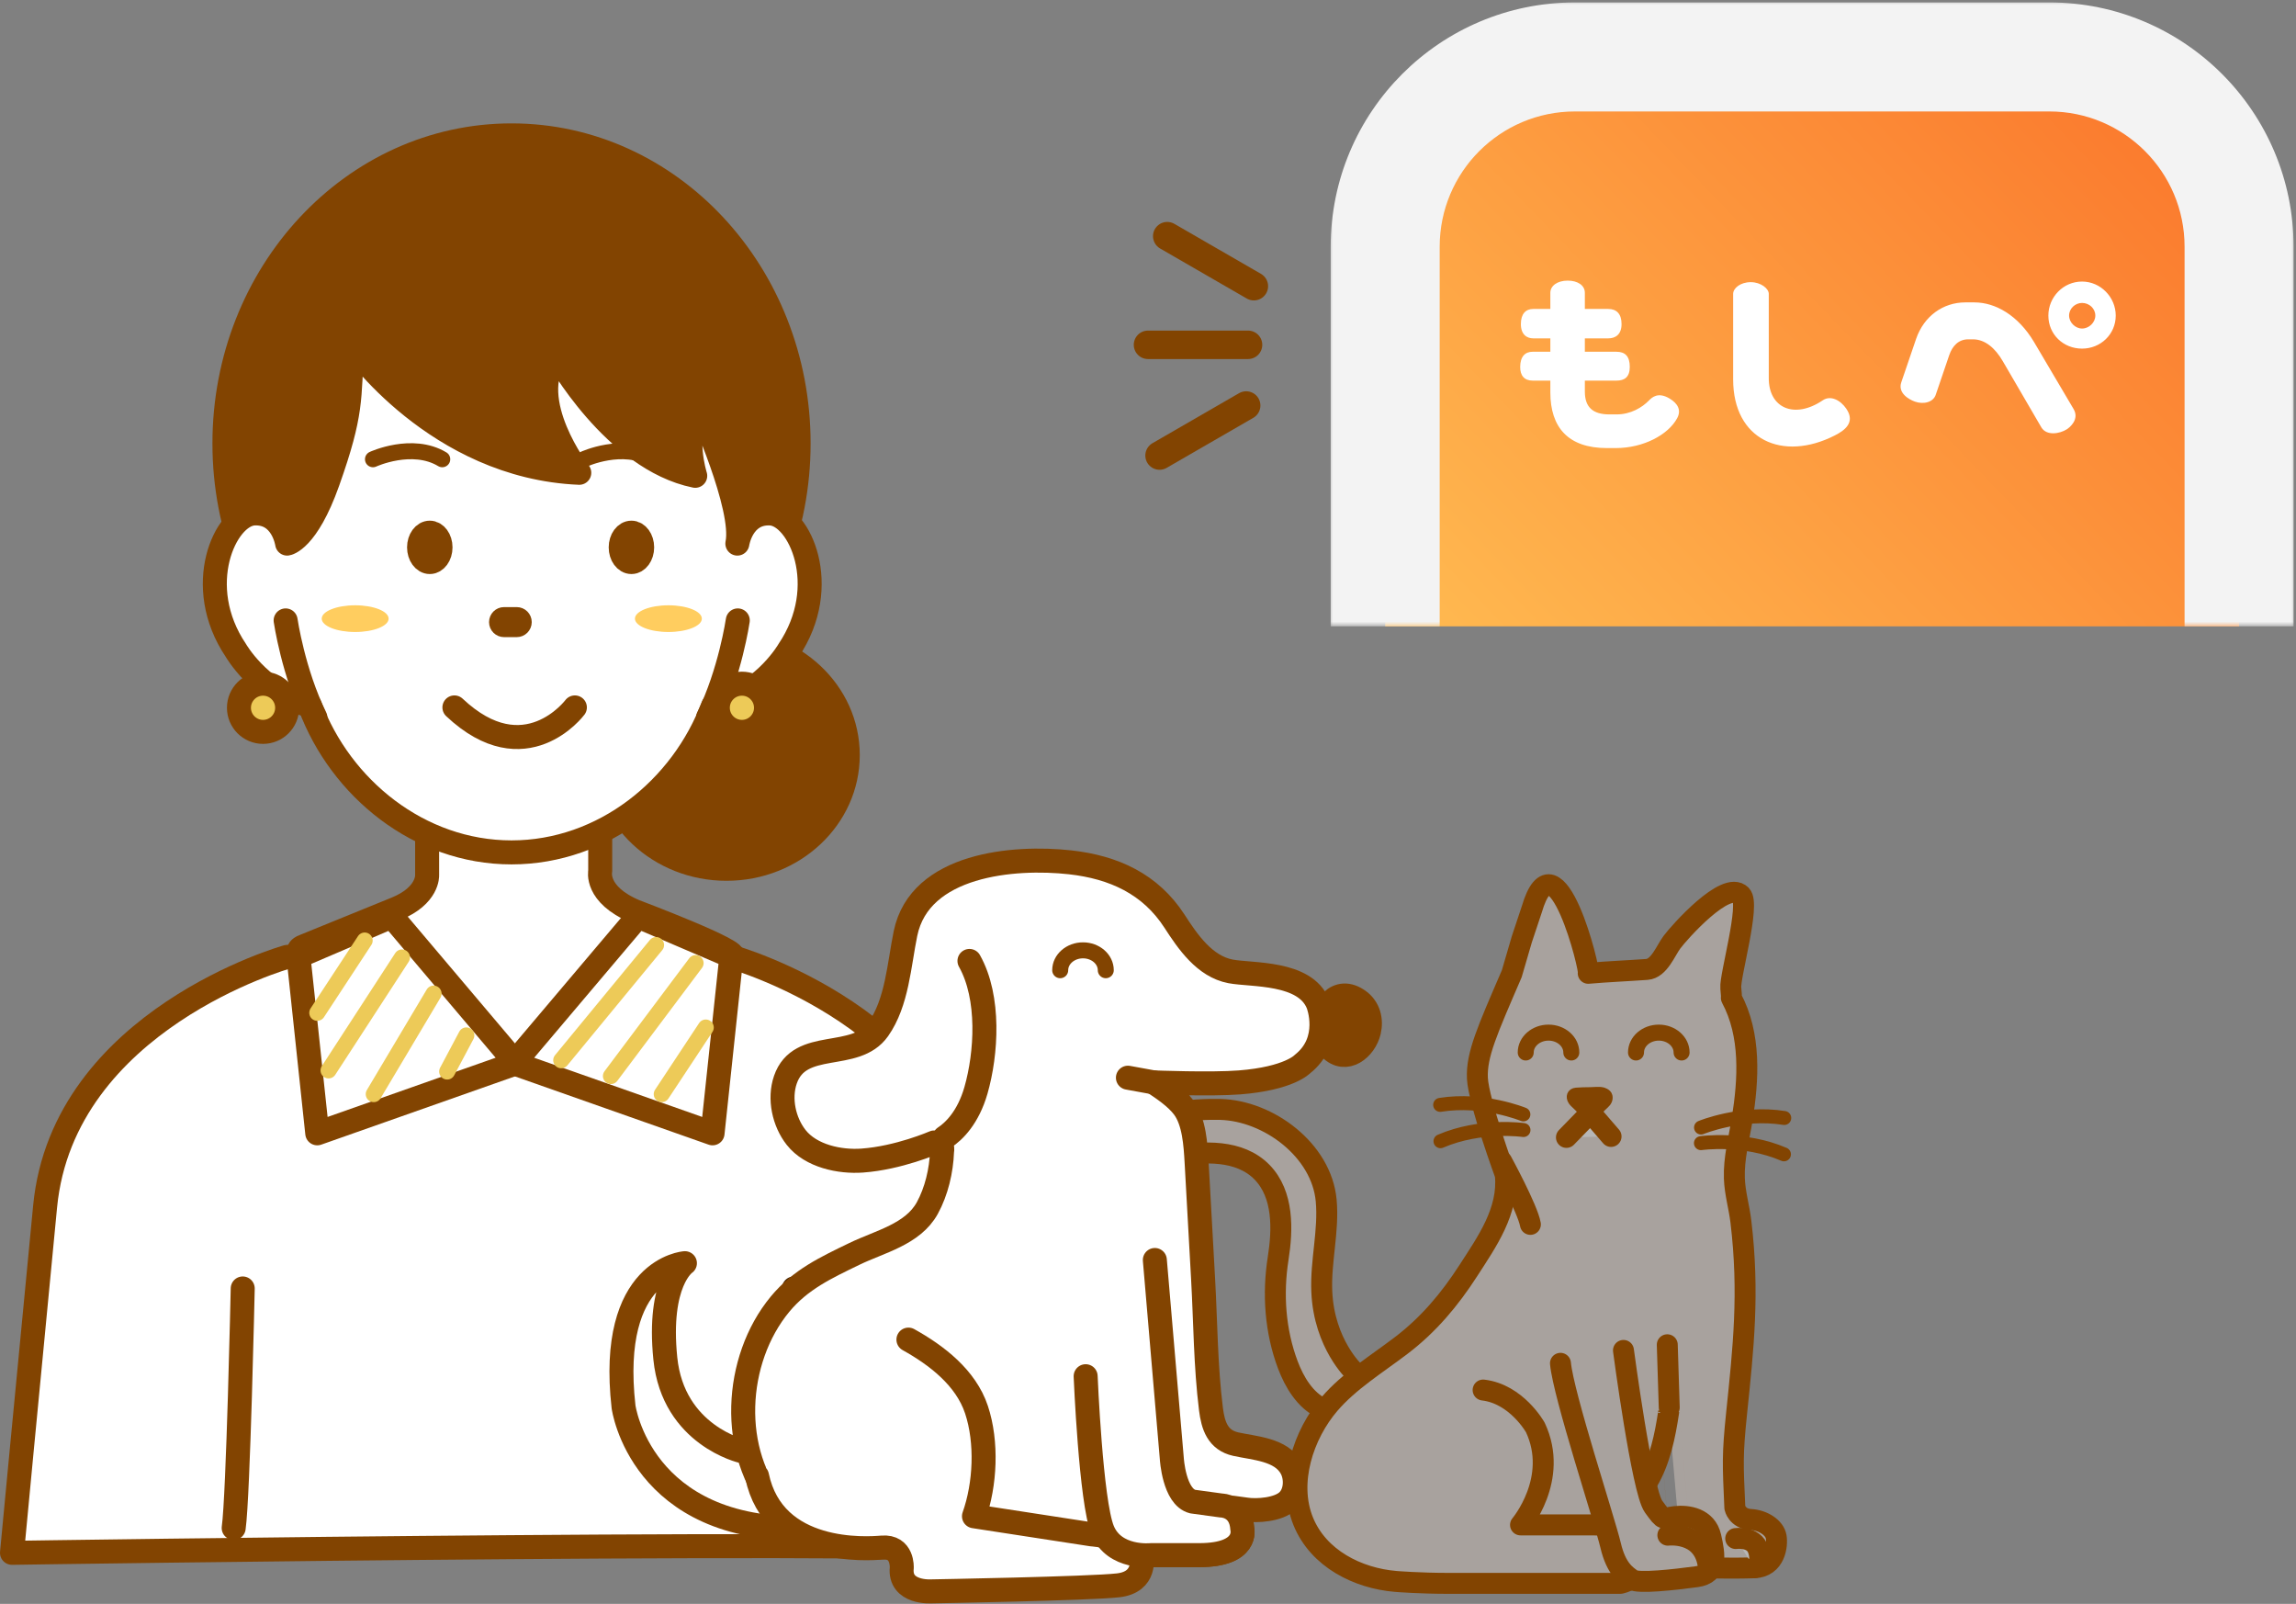 <svg width="242" height="169" viewBox="0 0 242 169" fill="none" xmlns="http://www.w3.org/2000/svg">
<rect x="0" y="0" width="242" height="169" fill="#808080" stroke="none"/>
<mask id="path-1-outside-1_1529_8412" maskUnits="userSpaceOnUse" x="140" y="0" width="102" height="66" fill="black">
<rect fill="white" x="140" width="102" height="66"/>
<path d="M146 26C146 14.954 154.954 6 166 6H216C227.046 6 236 14.954 236 26V66H146V26Z"/>
</mask>
<path d="M146 26C146 14.954 154.954 6 166 6H216C227.046 6 236 14.954 236 26V66H146V26Z" fill="url(#paint0_linear_1529_8412)"/>
<path d="M140.256 26C140.256 11.782 151.782 0.256 166 0.256H216C230.218 0.256 241.744 11.782 241.744 26L230.256 26C230.256 18.127 223.873 11.744 216 11.744H166C158.127 11.744 151.744 18.127 151.744 26L140.256 26ZM236 66H146H236ZM140.256 66V26C140.256 11.782 151.782 0.256 166 0.256L166 11.744C158.127 11.744 151.744 18.127 151.744 26V66H140.256ZM216 0.256C230.218 0.256 241.744 11.782 241.744 26V66H230.256V26C230.256 18.127 223.873 11.744 216 11.744L216 0.256Z" fill="#F3F3F3" mask="url(#path-1-outside-1_1529_8412)"/>
<path d="M121 36.333H131.544" stroke="#824401" stroke-width="3" stroke-linecap="round"/>
<path d="M122.217 48L131.348 42.728" stroke="#824401" stroke-width="3" stroke-linecap="round"/>
<path d="M123.027 24.884L132.159 30.156" stroke="#824401" stroke-width="3" stroke-linecap="round"/>
<path fill-rule="evenodd" clip-rule="evenodd" d="M173.812 42.187C174.106 41.893 174.751 41.247 175.995 42.005C176.834 42.516 177.236 43.209 176.773 44.068C175.837 45.804 173.225 47.214 170.302 47.214H169.365C165.282 47.214 163.408 45.027 163.408 41.346V40.105H161.541C160.66 40.105 160.222 39.572 160.229 38.657C160.236 37.541 160.77 37.063 161.541 37.064H163.408V35.653H161.613C160.915 35.653 160.301 35.239 160.301 34.146C160.301 33.075 160.805 32.553 161.613 32.553H163.408V30.853C163.408 30.111 164.144 29.569 165.237 29.569C166.308 29.569 167.045 30.074 167.045 30.853V32.553H169.506C170.391 32.553 170.913 33.075 170.913 34.146C170.913 35.239 170.281 35.653 169.506 35.653H167.045V37.064H170.372C171.293 37.064 171.78 37.541 171.78 38.657C171.78 39.75 171.22 40.105 170.372 40.105H167.045V41.262C167.045 42.913 167.892 43.666 169.633 43.666H170.391C171.886 43.666 173.091 42.93 173.805 42.194L173.812 42.187ZM186.43 39.8C186.394 42.998 189.13 44.202 192.121 42.18L192.121 42.18C192.946 41.622 193.982 42.156 194.603 43.068C195.6 44.535 194.392 45.371 193.399 45.878C187.889 48.687 182.675 46.352 182.675 39.978V30.964C182.675 30.371 183.434 29.731 184.527 29.731C185.598 29.731 186.43 30.408 186.43 30.964V39.8ZM219.45 36.734C221.396 36.734 223 35.232 223 33.252C223 31.306 221.396 29.667 219.45 29.667C217.47 29.667 215.899 31.306 215.899 33.252C215.899 35.232 217.47 36.734 219.45 36.734ZM219.45 31.92C220.201 31.92 220.849 32.501 220.849 33.252C220.849 33.969 220.201 34.617 219.45 34.617C218.733 34.617 218.084 33.969 218.084 33.252C218.084 32.501 218.733 31.92 219.45 31.92ZM208.103 31.863C210.312 31.863 212.711 33.222 214.385 36.033H214.385L218.535 43.061C219.23 44.177 218.136 45.053 217.844 45.235C217.063 45.723 215.728 45.928 215.176 45.059L211.093 38.053C210.29 36.67 209.219 35.755 207.947 35.755H207.456C206.43 35.755 205.783 36.447 205.448 37.428L204.042 41.556C203.797 42.389 202.739 42.645 201.827 42.316C201.185 42.086 200.002 41.404 200.402 40.27L201.963 35.696C202.789 33.309 204.801 31.863 207.144 31.863H208.103Z" fill="white"/>
<g clip-path="url(#clip0_1529_8412)">
<path d="M77.133 100.828C77.133 100.828 100.737 107.434 102.641 127.115C104.546 146.796 106.133 163.62 106.133 163.62C106.133 162.033 1.265 163.62 1.265 163.62C1.265 163.62 2.852 146.796 4.756 127.115C6.661 107.434 30.265 100.828 30.265 100.828H77.133Z" fill="white" stroke="#824401" stroke-width="2.53" stroke-linecap="round" stroke-linejoin="round"/>
<path d="M76.572 91.544C83.632 91.544 89.356 86.178 89.356 79.558C89.356 72.939 83.632 67.573 76.572 67.573C69.511 67.573 63.787 72.939 63.787 79.558C63.787 86.178 69.511 91.544 76.572 91.544Z" fill="#824401" stroke="#824401" stroke-width="2.53" stroke-linecap="round" stroke-linejoin="round"/>
<path d="M77.133 100.828C78.508 100.389 66.918 96.027 66.918 96.027C62.701 94.239 63.263 91.792 63.263 91.792V87.838C62.982 87.556 45.02 87.964 45.02 87.964V92.231C45.02 92.231 45.145 94.365 41.771 95.745C38.397 97.126 32.056 99.698 32.056 99.698C32.056 99.698 30.712 100.138 32.149 100.828L54.867 112.036L77.133 100.828Z" fill="white" stroke="#824401" stroke-width="2.53" stroke-linecap="round" stroke-linejoin="round"/>
<path d="M53.915 79.181C70.626 79.181 84.173 64.649 84.173 46.723C84.173 28.797 70.626 14.265 53.915 14.265C37.203 14.265 23.656 28.797 23.656 46.723C23.656 64.649 37.203 79.181 53.915 79.181Z" fill="#824401" stroke="#824401" stroke-width="2.53" stroke-linecap="round" stroke-linejoin="round"/>
<path d="M77.718 57.278C77.718 57.278 78.195 53.945 81.21 54.103C84.226 54.262 87.718 61.722 83.115 68.547C83.115 68.547 80.734 72.674 76.131 74.102C76.131 74.102 75.654 74.256 75.157 74.384C71.922 83.058 63.634 89.816 53.914 89.816C44.191 89.816 35.901 83.054 32.668 74.376C32.195 74.238 31.852 74.102 31.852 74.102C27.249 72.674 24.868 68.547 24.868 68.547C20.265 61.722 23.757 54.262 26.773 54.103C29.789 53.945 30.265 57.278 30.265 57.278C30.265 57.278 32.342 56.993 34.55 50.77C37.169 43.39 36.772 42.081 37.129 36.367C37.129 36.367 45.978 49.183 61.056 49.818C61.056 49.818 55.184 42.2 58.676 37.438C58.676 37.438 64.707 48.39 73.278 50.136C73.278 50.136 71.849 45.691 73.754 42.993C73.754 42.993 78.508 53.469 77.718 57.278Z" fill="white" stroke="#824401" stroke-width="2.53" stroke-linecap="round" stroke-linejoin="round"/>
<path d="M39.312 48.39C39.312 48.39 43.439 46.485 46.614 48.39Z" fill="white"/>
<path d="M39.312 48.39C39.312 48.39 43.439 46.485 46.614 48.39" stroke="#824401" stroke-width="1.686" stroke-linecap="round" stroke-linejoin="round"/>
<path d="M61.533 48.39C61.533 48.39 65.66 46.485 68.834 48.39Z" fill="white"/>
<path d="M61.533 48.39C61.533 48.39 65.66 46.485 68.834 48.39" stroke="#824401" stroke-width="1.686" stroke-linecap="round" stroke-linejoin="round"/>
<path d="M54.463 64.391H53.128C52.487 64.391 51.967 64.91 51.967 65.552C51.967 66.193 52.487 66.713 53.128 66.713H54.463C55.105 66.713 55.625 66.193 55.625 65.552C55.625 64.91 55.105 64.391 54.463 64.391Z" fill="#824401" stroke="#824401" stroke-width="0.843" stroke-miterlimit="10"/>
<path d="M77.762 65.373C77.762 65.373 76.968 70.849 74.627 75.61Z" fill="white"/>
<path d="M77.762 65.373C77.762 65.373 76.968 70.849 74.627 75.61" stroke="#824401" stroke-width="2.53" stroke-linecap="round" stroke-linejoin="round"/>
<path d="M30.106 65.373C30.106 65.373 30.9 70.849 33.241 75.61Z" fill="white"/>
<path d="M30.106 65.373C30.106 65.373 30.9 70.849 33.241 75.61" stroke="#824401" stroke-width="2.53" stroke-linecap="round" stroke-linejoin="round"/>
<path d="M67.247 96.561L54.152 112.036L75.103 119.417L77.087 100.767L67.247 96.561Z" fill="white" stroke="#824401" stroke-width="2.53" stroke-linecap="round" stroke-linejoin="round"/>
<path d="M41.296 96.561L54.39 112.036L33.439 119.417L31.455 100.767L41.296 96.561Z" fill="white" stroke="#824401" stroke-width="2.53" stroke-linecap="round" stroke-linejoin="round"/>
<path d="M27.725 77.118C29.128 77.118 30.265 75.981 30.265 74.578C30.265 73.176 29.128 72.039 27.725 72.039C26.323 72.039 25.186 73.176 25.186 74.578C25.186 75.981 26.323 77.118 27.725 77.118Z" fill="#EDCA58" stroke="#824401" stroke-width="2.53" stroke-linecap="round" stroke-linejoin="round"/>
<path d="M78.199 77.118C79.601 77.118 80.738 75.981 80.738 74.578C80.738 73.176 79.601 72.039 78.199 72.039C76.796 72.039 75.659 73.176 75.659 74.578C75.659 75.981 76.796 77.118 78.199 77.118Z" fill="#EDCA58" stroke="#824401" stroke-width="2.53" stroke-linecap="round" stroke-linejoin="round"/>
<path d="M38.439 99.101L33.44 106.719" stroke="#EDCA58" stroke-width="1.686" stroke-linecap="round" stroke-linejoin="round"/>
<path d="M49.153 109.1L47.129 112.909" stroke="#EDCA58" stroke-width="1.686" stroke-linecap="round" stroke-linejoin="round"/>
<path d="M45.701 104.696L39.392 115.29" stroke="#EDCA58" stroke-width="1.686" stroke-linecap="round" stroke-linejoin="round"/>
<path d="M42.367 100.886L34.63 112.79" stroke="#EDCA58" stroke-width="1.686" stroke-linecap="round" stroke-linejoin="round"/>
<path d="M69.152 99.577L59.152 111.719" stroke="#EDCA58" stroke-width="1.686" stroke-linecap="round" stroke-linejoin="round"/>
<path d="M73.318 101.481L64.39 113.385" stroke="#EDCA58" stroke-width="1.686" stroke-linecap="round" stroke-linejoin="round"/>
<path d="M74.39 108.267L69.747 115.29" stroke="#EDCA58" stroke-width="1.686" stroke-linecap="round" stroke-linejoin="round"/>
<path d="M70.45 66.593C72.397 66.593 73.975 65.963 73.975 65.186C73.975 64.409 72.397 63.779 70.45 63.779C68.502 63.779 66.924 64.409 66.924 65.186C66.924 65.963 68.502 66.593 70.45 66.593Z" fill="#FFCD5F"/>
<path d="M37.435 66.593C39.382 66.593 40.96 65.963 40.96 65.186C40.96 64.409 39.382 63.779 37.435 63.779C35.488 63.779 33.909 64.409 33.909 65.186C33.909 65.963 35.488 66.593 37.435 66.593Z" fill="#FFCD5F"/>
<path d="M60.593 74.54C60.593 74.54 55.355 81.564 47.895 74.54Z" fill="white"/>
<path d="M60.593 74.54C60.593 74.54 55.355 81.564 47.895 74.54" stroke="#824401" stroke-width="2.53" stroke-linecap="round" stroke-linejoin="round"/>
<path d="M66.553 59.222C67.177 59.222 67.684 58.529 67.684 57.675C67.684 56.82 67.177 56.127 66.553 56.127C65.928 56.127 65.422 56.82 65.422 57.675C65.422 58.529 65.928 59.222 66.553 59.222Z" fill="#824401" stroke="#824401" stroke-width="2.53" stroke-linecap="round" stroke-linejoin="round"/>
<path d="M45.3 59.222C45.924 59.222 46.431 58.529 46.431 57.675C46.431 56.82 45.924 56.127 45.3 56.127C44.675 56.127 44.169 56.82 44.169 57.675C44.169 58.529 44.675 59.222 45.3 59.222Z" fill="#824401" stroke="#824401" stroke-width="2.53" stroke-linecap="round" stroke-linejoin="round"/>
<path d="M142.768 144.579C142.768 144.579 139.565 141.622 139.319 136.118C139.175 132.903 140.075 129.713 139.782 126.5C139.296 121.187 133.716 117.045 128.64 116.898C126.545 116.837 117.785 117.033 119.851 121.168C120.716 122.899 122.218 122.106 123.746 121.837C126.843 121.293 130.661 121.1 133.017 123.51C135.313 125.859 135.194 129.579 134.719 132.587C134.128 136.33 134.395 140.256 135.741 143.82C136.421 145.622 137.552 147.548 139.36 148.398" fill="#A8A29E"/>
<path d="M142.768 144.579C142.768 144.579 139.565 141.622 139.319 136.118C139.175 132.903 140.075 129.713 139.782 126.5C139.296 121.187 133.716 117.045 128.64 116.898C126.545 116.837 117.785 117.033 119.851 121.168C120.716 122.899 122.218 122.106 123.746 121.837C126.843 121.293 130.661 121.1 133.017 123.51C135.313 125.859 135.194 129.579 134.719 132.587C134.128 136.33 134.395 140.256 135.741 143.82C136.421 145.622 137.552 147.548 139.36 148.398" stroke="#824401" stroke-width="2.208" stroke-linecap="round" stroke-linejoin="round"/>
<path d="M183.49 128.71C184.395 136.256 183.75 142.045 183.037 148.934C182.584 153.311 182.645 154.242 182.853 158.871C182.853 158.871 183.099 160.021 184.496 160.103C185.892 160.185 187.042 161.007 187.206 161.91C187.371 162.814 187.124 165.114 184.906 165.196C182.689 165.278 179.485 165.196 179.485 165.196C179.485 165.196 177.349 165.607 177.267 163.717C177.236 163.007 177.319 164.944 176.981 161.297C176.981 161.297 175.879 148.774 175.879 148.775C175.502 151.277 174.977 153.903 173.67 156.105C172.414 158.22 170.222 159.358 168.216 160.662C173.843 160.744 173.571 163.717 173.571 163.717C173.489 166.346 170.778 166.839 170.778 166.839H152.708C149.598 166.839 147.146 166.637 147.127 166.636C143.091 166.304 138.962 164.217 137.368 160.317C135.693 156.218 137.368 151.148 140.141 147.924C142.22 145.508 145.111 143.733 147.684 141.777C150.574 139.579 152.797 136.928 154.763 133.882C156.717 130.855 159.042 127.593 158.661 123.789C158.661 123.789 155.838 116.088 155.72 113.618C155.603 111.149 156.755 108.598 159.342 102.601L160.399 98.979C160.399 98.979 161.455 95.809 161.455 95.809C163.961 87.291 167.711 102.53 167.4 102.557C169.459 102.378 171.524 102.296 173.585 102.148C174.873 102.056 175.552 100.182 176.221 99.282C176.961 98.285 181.903 92.695 183.515 94.308C184.501 95.293 182.303 102.873 182.427 104.106C182.549 105.33 182.472 105.131 182.483 105.152C184.574 109.042 184.299 113.733 183.622 117.952C183.287 120.035 182.732 122.03 182.803 124.158C182.856 125.712 183.306 127.177 183.49 128.71Z" fill="#A8A29E" stroke="#824401" stroke-width="2.208" stroke-linecap="round" stroke-linejoin="round"/>
<path d="M169.753 160.678H160.264C160.264 160.678 164.371 155.832 161.825 150.411C161.825 150.411 159.853 146.879 156.321 146.468" stroke="#824401" stroke-width="2.208" stroke-linecap="round" stroke-linejoin="round"/>
<path d="M165.703 116.029C165.404 115.576 165.568 115.071 166.125 115.027C166.62 114.987 167.118 114.979 167.614 114.976C168.014 114.975 168.518 114.899 168.91 114.989C168.91 114.989 169.451 115.114 169.534 115.488C169.615 115.853 169.44 116.146 169.183 116.379C168.941 116.598 168.71 116.829 168.49 117.071C168.312 117.268 168.136 117.557 167.851 117.604C167.266 117.699 166.527 116.857 166.151 116.501C165.973 116.333 165.813 116.195 165.703 116.029Z" fill="#824401" stroke="#824401" stroke-width="0.843" stroke-miterlimit="10"/>
<path d="M179.29 118.806C179.29 118.806 183.493 117.07 188.061 117.801" stroke="#824401" stroke-width="1.472" stroke-linecap="round" stroke-linejoin="round"/>
<path d="M179.279 120.453C179.279 120.453 183.78 119.801 188.029 121.631" stroke="#824401" stroke-width="1.472" stroke-linecap="round" stroke-linejoin="round"/>
<path d="M160.565 117.424C160.565 117.424 156.362 115.688 151.794 116.419" stroke="#824401" stroke-width="1.472" stroke-linecap="round" stroke-linejoin="round"/>
<path d="M160.577 119.071C160.577 119.071 156.076 118.42 151.827 120.249" stroke="#824401" stroke-width="1.472" stroke-linecap="round" stroke-linejoin="round"/>
<path d="M182.945 162.115C182.945 162.115 184.864 161.841 185.321 163.303C185.321 163.303 185.863 164.805 184.907 165.196" fill="#B7B7B7"/>
<path d="M182.945 162.115C182.945 162.115 184.864 161.841 185.321 163.303C185.321 163.303 185.863 164.805 184.907 165.196" stroke="#824401" stroke-width="2.208" stroke-linecap="round" stroke-linejoin="round"/>
<path d="M165.103 119.848L167.643 117.24L169.807 119.746" fill="#B7B7B7"/>
<path d="M165.103 119.848L167.643 117.24L169.807 119.746" stroke="#824401" stroke-width="2.208" stroke-linecap="round" stroke-linejoin="round"/>
<path d="M175.939 148.308L175.732 141.697" stroke="#824401" stroke-width="2.208" stroke-linecap="round" stroke-linejoin="round"/>
<path d="M171.114 142.293C171.114 142.293 173.076 157.084 174.284 158.744C175.491 160.404 175.189 159.951 176.547 159.8C177.906 159.649 179.868 159.951 180.32 161.913C180.773 163.875 181.075 165.837 178.811 166.139C176.547 166.441 172.623 166.894 172.02 166.441C171.416 165.988 170.36 165.384 169.756 162.819C169.152 160.253 164.775 146.972 164.474 143.652" fill="#A8A29E"/>
<path d="M171.114 142.293C171.114 142.293 173.076 157.084 174.284 158.744C175.491 160.404 175.189 159.951 176.547 159.8C177.906 159.649 179.868 159.951 180.32 161.913C180.773 163.875 181.075 165.837 178.811 166.139C176.547 166.441 172.623 166.894 172.02 166.441C171.416 165.988 170.36 165.384 169.756 162.819C169.152 160.253 164.775 146.972 164.474 143.652" stroke="#824401" stroke-width="2.208" stroke-linecap="round" stroke-linejoin="round"/>
<path d="M175.793 161.762C175.793 161.762 179.415 161.309 180.019 164.78Z" fill="#B7B7B7"/>
<path d="M175.793 161.762C175.793 161.762 179.415 161.309 180.019 164.78" stroke="#824401" stroke-width="2.208" stroke-linecap="round" stroke-linejoin="round"/>
<path d="M158.286 122.372C158.286 122.372 161.003 127.352 161.305 129.012" stroke="#824401" stroke-width="2.208" stroke-linecap="round" stroke-linejoin="round"/>
<path d="M172.436 110.901C172.436 109.744 173.511 108.807 174.838 108.807C176.164 108.807 177.24 109.744 177.24 110.901" stroke="#824401" stroke-width="1.686" stroke-linecap="round" stroke-linejoin="round"/>
<path d="M160.812 110.901C160.812 109.744 161.888 108.807 163.215 108.807C164.541 108.807 165.617 109.744 165.617 110.901" stroke="#824401" stroke-width="1.686" stroke-linecap="round" stroke-linejoin="round"/>
<path d="M83.675 135.765C83.675 135.765 84.151 157.668 84.627 161.002Z" fill="white"/>
<path d="M83.675 135.765C83.675 135.765 84.151 157.668 84.627 161.002" stroke="#452300" stroke-width="2.53" stroke-linecap="round" stroke-linejoin="round"/>
<path d="M25.583 135.765C25.583 135.765 25.107 157.668 24.631 161.002Z" fill="white"/>
<path d="M25.583 135.765C25.583 135.765 25.107 157.668 24.631 161.002" stroke="#824401" stroke-width="2.53" stroke-linecap="round" stroke-linejoin="round"/>
<path d="M78.245 152.917C78.245 152.917 70.951 151.266 70.126 143.147C69.301 135.028 72.191 133.102 72.191 133.102C72.191 133.102 64.072 133.652 65.722 148.238C65.722 148.238 67.511 161.449 84.987 161.036" fill="white"/>
<path d="M78.245 152.917C78.245 152.917 70.951 151.266 70.126 143.147C69.301 135.028 72.191 133.102 72.191 133.102C72.191 133.102 64.072 133.652 65.722 148.238C65.722 148.238 67.511 161.449 84.987 161.036" stroke="#824401" stroke-width="2.53" stroke-linecap="round" stroke-linejoin="round"/>
<path d="M138.923 105.795C137.547 102.355 131.932 102.78 129.703 102.354C126.966 101.831 125.197 99.239 123.792 97.066C121.248 93.132 117.383 91.374 112.792 90.863C106.88 90.207 96.948 91.036 95.439 98.363C94.764 101.642 94.561 105.626 92.572 108.451C90.147 111.894 84.295 109.365 82.779 113.774C82.095 115.765 82.627 118.216 83.915 119.851C85.479 121.837 88.532 122.457 90.869 122.29C94.722 122.015 98.466 120.38 98.466 120.38C98.466 120.38 99.487 120.285 99.291 121.343C99.214 123.355 98.709 125.525 97.74 127.292C96.218 130.066 92.717 130.831 90.066 132.116C87.086 133.561 84.37 134.812 82.211 137.425C77.37 143.284 76.817 153.086 81.93 158.957C84.35 161.736 87.681 163.038 91.309 163.038C96.125 163.039 116.628 163.038 116.628 163.038L117.399 162.824C119.015 164.103 121.307 163.864 121.307 163.864L126.398 163.864C131.627 163.865 130.939 161.112 130.939 161.112C130.889 160.197 130.35 159.237 129.974 158.873L131.351 159.061C132.437 159.232 134.772 159.097 135.749 158.13C136.646 157.242 136.644 155.673 136.114 154.695C135.038 152.71 132.222 152.606 130.252 152.168C128.341 151.743 127.852 150.2 127.636 148.472C127.067 143.925 127.063 139.281 126.804 134.706C126.571 130.612 126.359 126.537 126.122 122.444C126.019 120.654 125.879 118.173 124.754 116.681C123.978 115.652 122.667 114.76 121.594 114.051C121.594 114.051 127.643 114.29 130.665 114.051C135.895 113.638 137.271 112.125 137.271 112.125C140.436 109.648 138.923 105.795 138.923 105.795Z" fill="white" stroke="#824401" stroke-width="2.53" stroke-linecap="round" stroke-linejoin="round"/>
<path d="M140.4 105.457C141.104 104.799 142.102 104.624 143.236 105.462C144.258 106.218 144.573 107.467 144.291 108.671C143.865 110.49 141.859 112.129 140.215 110.482C138.913 109.178 139.067 106.701 140.4 105.457Z" fill="#824401" stroke="#824401" stroke-width="2.53" stroke-linecap="round" stroke-linejoin="round"/>
<path d="M99.561 119.855C100.542 119.21 102.044 117.765 102.87 114.876C103.971 111.023 104.36 105.126 102.182 101.253" stroke="#824401" stroke-width="2.53" stroke-linecap="round" stroke-linejoin="round"/>
<path d="M95.749 141.154C98.734 142.814 101.802 145.168 102.921 148.534C104.06 151.963 103.851 156.413 102.658 159.766L115.053 161.673C115.053 161.673 120.043 162.05 120.319 164.047C120.319 164.047 120.885 166.698 117.859 167.045C114.833 167.392 98.178 167.682 98.178 167.682C98.178 167.682 94.771 167.917 95.046 165.194C95.046 165.194 95.182 162.879 92.962 163.067C91.399 163.2 81.538 163.896 79.788 155.512" fill="white"/>
<path d="M95.749 141.154C98.734 142.814 101.802 145.168 102.921 148.534C104.06 151.963 103.851 156.413 102.658 159.766L115.053 161.673C115.053 161.673 120.043 162.05 120.319 164.047C120.319 164.047 120.885 166.698 117.859 167.045C114.833 167.392 98.178 167.682 98.178 167.682C98.178 167.682 94.771 167.917 95.046 165.194C95.046 165.194 95.182 162.879 92.962 163.067C91.399 163.2 81.538 163.896 79.788 155.512" stroke="#824401" stroke-width="2.53" stroke-linecap="round" stroke-linejoin="round"/>
<path d="M121.594 114.051L118.883 113.557" stroke="#824401" stroke-width="2.53" stroke-linecap="round" stroke-linejoin="round"/>
<path d="M111.746 102.231C111.746 101.074 112.822 100.137 114.148 100.137C115.475 100.137 116.55 101.074 116.55 102.231" stroke="#824401" stroke-width="1.686" stroke-linecap="round" stroke-linejoin="round"/>
<path d="M121.721 132.765L123.509 153.681C123.509 153.681 123.742 157.73 125.711 158.222L128.738 158.635C128.738 158.635 130.802 158.635 130.94 161.112C130.94 161.112 131.628 163.865 126.399 163.864L121.307 163.864C121.307 163.864 117.454 164.277 116.216 161.249C114.978 158.222 114.428 145.012 114.428 145.012" fill="white"/>
<path d="M121.721 132.765L123.509 153.681C123.509 153.681 123.742 157.73 125.711 158.222L128.738 158.635C128.738 158.635 130.802 158.635 130.94 161.112C130.94 161.112 131.628 163.865 126.399 163.864L121.307 163.864C121.307 163.864 117.454 164.277 116.216 161.249C114.978 158.222 114.428 145.012 114.428 145.012" stroke="#824401" stroke-width="2.53" stroke-linecap="round" stroke-linejoin="round"/>
</g>
<defs>
<linearGradient id="paint0_linear_1529_8412" x1="140.6" y1="57" x2="218.317" y2="-18.082" gradientUnits="userSpaceOnUse">
<stop stop-color="#FFB950"/>
<stop offset="1" stop-color="#FA7028"/>
</linearGradient>
<clipPath id="clip0_1529_8412">
<rect width="188.798" height="155.951" fill="white" transform="translate(0 13)"/>
</clipPath>
</defs>
</svg>
